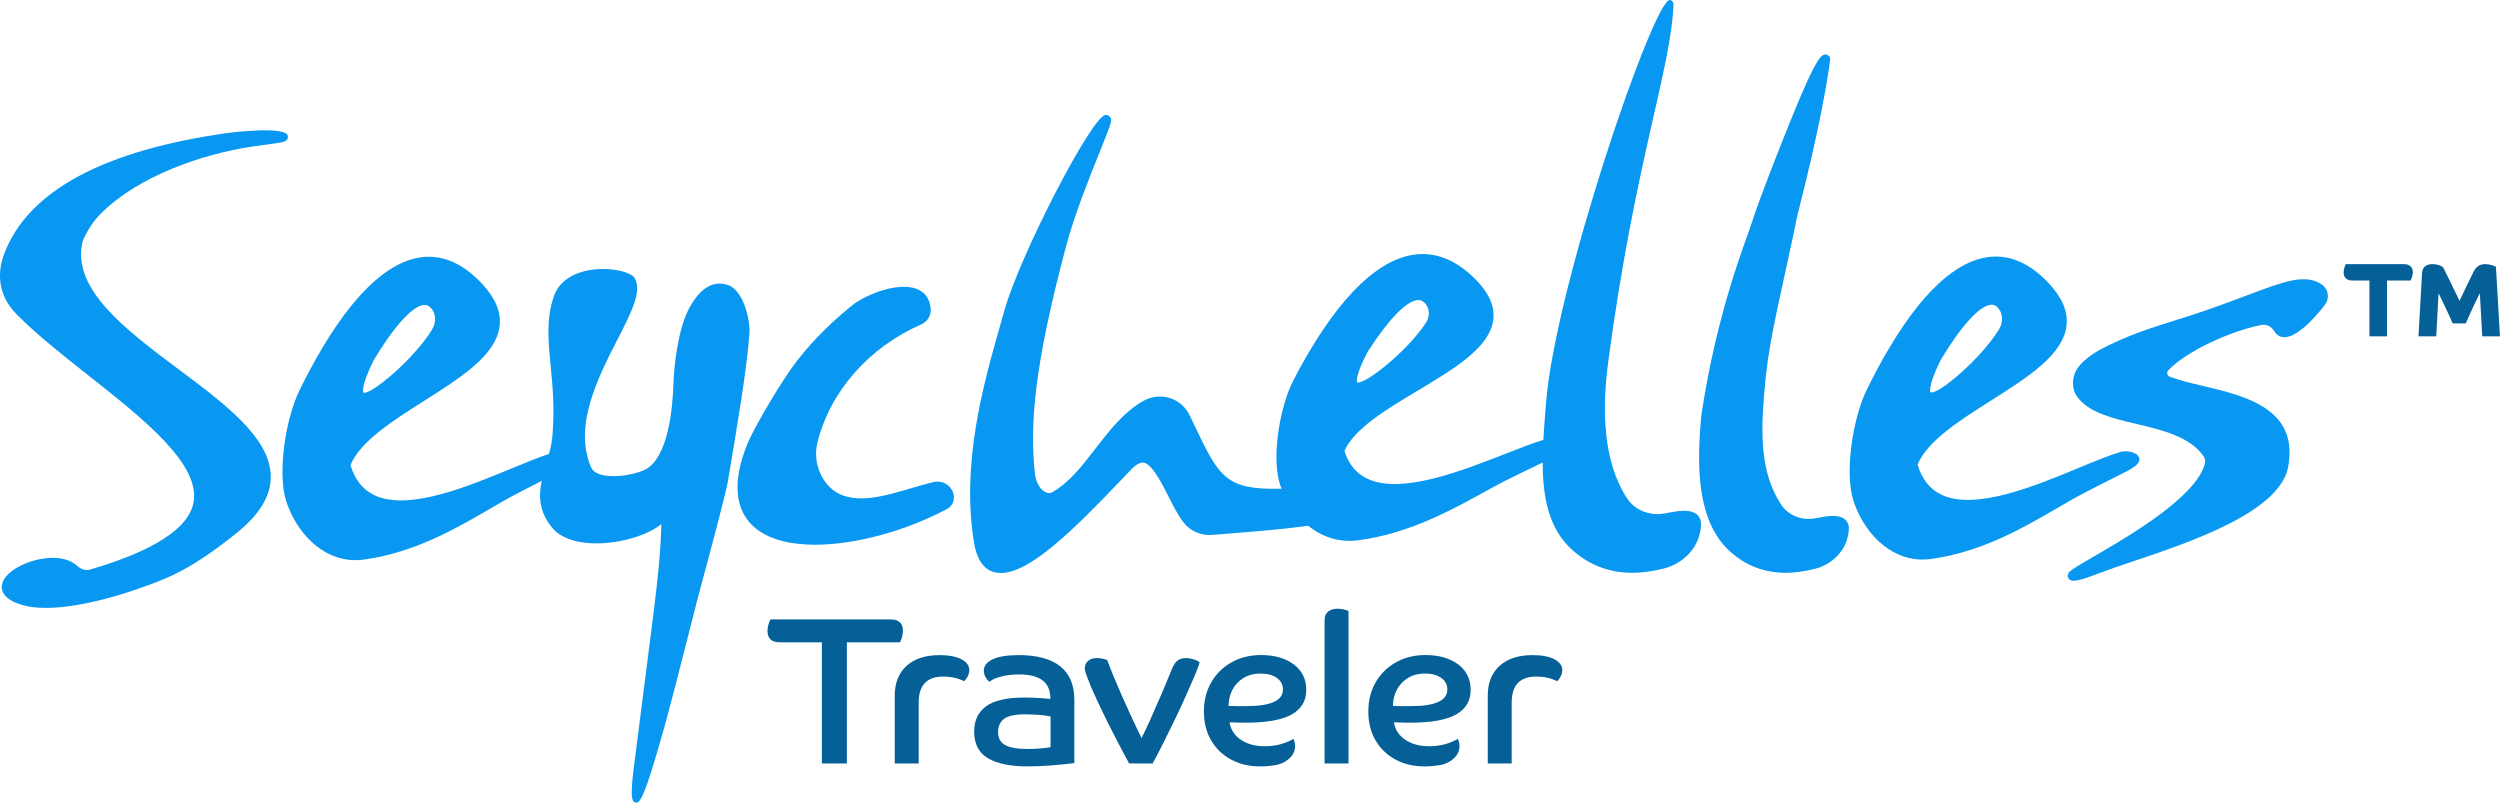 <svg xmlns="http://www.w3.org/2000/svg" id="all" viewBox="2.26 4.85 284.97 91.48">
  <g>
    <g>
      <path d="M95.945,78.066h-4.787c-.942,0-1.412-.431-1.412-1.293,0-.239.035-.486.107-.742.071-.255.155-.446.251-.574h13.667c.941,0,1.412.431,1.412,1.293,0,.239-.035.486-.107.742-.071.255-.155.446-.251.574h-6.032v13.811h-2.848v-13.811Z" fill="#066098"/>
      <path d="M104.25,84.145c0-1.451.45-2.585,1.352-3.398s2.15-1.221,3.746-1.221c1.085,0,1.923.159,2.514.479.59.319.886.727.886,1.221,0,.256-.068.511-.204.766-.136.256-.268.424-.395.503-.702-.351-1.492-.526-2.37-.526-1.866,0-2.8.989-2.8,2.968v6.941h-2.729v-7.731Z" fill="#066098"/>
      <path d="M124.717,91.829c-.83.111-1.728.203-2.692.275-.966.071-1.84.107-2.621.107-1.979,0-3.491-.311-4.536-.934-1.045-.622-1.567-1.635-1.567-3.04,0-1.244.45-2.201,1.353-2.872.901-.67,2.365-1.005,4.392-1.005.463,0,.981.016,1.556.048.575.032,1.037.071,1.389.119,0-.973-.299-1.683-.897-2.13-.599-.446-1.488-.67-2.669-.67-.75,0-1.433.08-2.047.239s-1.057.359-1.328.599c-.176-.128-.327-.308-.455-.539s-.191-.475-.191-.729c0-.543.335-.974,1.006-1.293.67-.319,1.659-.479,2.968-.479,2.09,0,3.67.427,4.739,1.28,1.068.854,1.604,2.127,1.604,3.817v7.205ZM116.842,89.782c.543.296,1.396.443,2.562.443.479,0,.965-.02,1.46-.06.494-.04.877-.092,1.148-.156v-3.494c-.351-.08-.81-.14-1.376-.18s-1.065-.06-1.496-.06c-1.165,0-1.975.171-2.43.515-.454.343-.682.85-.682,1.52,0,.687.271,1.177.813,1.472Z" fill="#066098"/>
      <path d="M130.163,84.206c.693,1.571,1.432,3.163,2.214,4.774.255-.479.574-1.145.957-1.998s.794-1.791,1.232-2.812c.439-1.021.858-2.026,1.257-3.016.191-.479.411-.814.658-1.006s.57-.287.97-.287c.271,0,.57.052.897.155.327.104.547.22.658.348-.08.303-.26.786-.538,1.448-.28.662-.615,1.428-1.006,2.298-.391.869-.81,1.771-1.257,2.704-.446.934-.894,1.843-1.34,2.729-.447.886-.854,1.664-1.221,2.334h-2.681c-.926-1.707-1.771-3.335-2.537-4.883-.767-1.548-1.373-2.84-1.819-3.878-.208-.51-.375-.945-.503-1.304-.128-.359-.191-.61-.191-.755,0-.366.123-.658.371-.873.247-.216.578-.323.993-.323.224,0,.455.024.694.072s.407.104.503.167c.431,1.165.993,2.533,1.688,4.105Z" fill="#066098"/>
      <path d="M155.976,91.877h-2.729v-16.372c0-.415.135-.729.406-.945s.623-.323,1.054-.323c.223,0,.454.024.693.072.24.048.432.111.575.191v17.377Z" fill="#066098"/>
      <path d="M171.845,84.145c0-1.451.45-2.585,1.352-3.398s2.15-1.221,3.746-1.221c1.085,0,1.923.159,2.514.479.59.319.886.727.886,1.221,0,.256-.068.511-.204.766-.136.256-.268.424-.395.503-.702-.351-1.492-.526-2.37-.526-1.866,0-2.8.989-2.8,2.968v6.941h-2.729v-7.731Z" fill="#066098"/>
    </g>
    <path d="M145.913,92.212c-1.262,0-2.376-.263-3.342-.79-.967-.527-1.721-1.257-2.264-2.191s-.815-2.024-.815-3.269c0-1.262.279-2.375.839-3.342.559-.966,1.329-1.725,2.311-2.276.982-.551,2.104-.826,3.366-.826,1.533,0,2.775.355,3.725,1.065.95.712,1.425,1.681,1.425,2.91,0,1.246-.555,2.18-1.664,2.803-1.111.623-2.871.934-5.282.934-.225,0-.5-.004-.827-.012-.328-.007-.651-.019-.97-.035.128.83.555,1.493,1.281,1.987.727.495,1.641.743,2.743.743,1.198,0,2.283-.279,3.257-.839,0,0,.817,1.482-.917,2.575-.319.201-.699.339-1.095.408-.607.103-1.198.155-1.772.155ZM145.96,81.625c-1.054,0-1.92.339-2.599,1.018-.679.679-1.034,1.569-1.066,2.671.272.016.559.023.863.023h1.198c2.762,0,4.143-.63,4.143-1.892,0-.559-.236-1.002-.706-1.329-.471-.328-1.083-.491-1.833-.491Z" fill="#066098"/>
    <path d="M164.653,92.212c-1.262,0-2.376-.263-3.342-.79-.967-.527-1.721-1.257-2.264-2.191s-.815-2.024-.815-3.269c0-1.262.279-2.375.839-3.342.559-.966,1.329-1.725,2.311-2.276.982-.551,2.104-.826,3.366-.826,1.533,0,2.775.355,3.725,1.065.95.712,1.425,1.681,1.425,2.91,0,1.246-.555,2.18-1.664,2.803-1.111.623-2.871.934-5.282.934-.225,0-.5-.004-.827-.012-.328-.007-.651-.019-.97-.035.128.83.555,1.493,1.281,1.987.727.495,1.641.743,2.743.743,1.198,0,2.283-.279,3.257-.839,0,0,.817,1.482-.917,2.575-.319.201-.699.339-1.095.408-.607.103-1.198.155-1.772.155ZM164.7,81.625c-1.054,0-1.92.339-2.599,1.018-.679.679-1.034,1.569-1.066,2.671.272.016.559.023.863.023h1.198c2.762,0,4.143-.63,4.143-1.892,0-.559-.236-1.002-.706-1.329-.471-.328-1.083-.491-1.833-.491Z" fill="#066098"/>
  </g>
  <g id="SEYCHELLES">
    <path d="M22.631,46.955c-6-4.489-12.204-9.132-10.972-14.5.069-.3.776-1.918,2.012-3.173,4.343-4.416,11.758-6.879,17.25-7.712.654-.1,1.281-.183,1.826-.255,1.126-.15,1.679-.228,1.933-.332.376-.154.441-.461.384-.676-.309-1.134-6.688-.322-6.753-.313-14.162,1.97-22.753,6.568-25.531,13.669-1.011,2.579-.548,5.044,1.307,6.942,2.247,2.3,5.285,4.698,8.224,7.019,6.318,4.987,12.851,10.146,12,14.534-.568,2.928-4.532,5.489-11.782,7.614-.488.143-1.016-.007-1.452-.408-1.491-1.375-4.357-1.069-6.42-.057-1.469.72-2.266,1.658-2.187,2.572.073.854.854,1.504,2.318,1.932.784.229,1.701.332,2.707.332,4.055,0,9.558-1.66,13.616-3.354,2.362-.986,5.083-2.721,8.085-5.157l.101-.081c2.617-2.119,3.868-4.23,3.825-6.455-.083-4.354-5.138-8.137-10.49-12.142Z" fill="#0998f1"/>
    <path d="M108.656,59.8c-.888.214-1.785.478-2.652.733-2.759.812-5.362,1.58-7.615.81-2.213-.755-3.569-3.502-2.962-5.998,1.422-5.84,5.86-10.9,11.874-13.536.667-.293,1.089-.976,1.048-1.699-.077-1.377-.844-1.997-1.473-2.275-2.072-.918-5.859.5-7.554,1.877-3.273,2.658-5.154,4.904-6.285,6.362-1.812,2.34-4.866,7.641-5.542,9.274-2.222,5.362-.864,8.141.666,9.527,1.596,1.446,4.108,2.068,7.013,2.068,4.729,0,10.499-1.65,15.05-4.084.626-.335.93-1.104.697-1.81-.316-.947-1.287-1.486-2.265-1.25Z" fill="#0998f1"/>
    <path d="M246.044,57.532c.131-.231.104-.511-.068-.729-.34-.428-1.315-.639-2.01-.435-1.289.378-2.9,1.046-4.768,1.819-4.988,2.067-11.822,4.9-15.66,3.042-1.308-.632-2.191-1.751-2.698-3.416,1.124-2.714,4.807-5.046,8.369-7.303,4.195-2.658,8.158-5.169,8.6-8.459.213-1.586-.411-3.155-1.909-4.798,0-.001-.001-.001-.001-.002-2.219-2.413-4.604-3.449-7.105-3.088-5.671.827-10.623,8.713-13.778,15.183-1.535,3.146-2.522,9.314-1.496,12.552,1.067,3.37,3.943,6.736,7.892,6.735.323,0,.653-.022.991-.069,5.764-.802,10.488-3.551,14.284-5.759.812-.473,1.594-.927,2.348-1.342.953-.524,4.336-2.246,5.218-2.677,1.075-.523,1.578-.876,1.793-1.256ZM230.118,42.401c-2.094,3.401-7.005,7.522-7.814,7.163-.004-.005-.365-.544,1.166-3.672,2.367-3.935,4.461-6.231,5.747-6.304.228-.02.542.024.887.473.482.629.488,1.569.015,2.34Z" fill="#0998f1"/>
    <path d="M192.35,63.312l-.408.074c-1.695.293-3.354-.407-4.242-1.769-2.707-4.157-2.853-10.028-2.126-15.492,3.01-22.653,7.129-33.267,7.445-40.713.011-.259-.136-.517-.391-.561-1.827-.311-13.122,32.786-14.137,45.926l-.073.922c-.087,1.097-.174,2.201-.234,3.295-1.208.369-2.654.93-4.314,1.58-5.048,1.978-11.961,4.686-15.792,2.822-1.239-.604-2.083-1.633-2.573-3.145,1.129-2.548,4.801-4.746,8.354-6.873,4.216-2.523,8.198-4.907,8.615-8.052.199-1.503-.43-2.985-1.924-4.534l-.001-.001c-2.241-2.303-4.654-3.279-7.169-2.906-5.638.839-10.562,8.262-13.7,14.341-1.539,2.981-2.528,8.828-1.498,11.898.049.145.105.29.161.434-6.406.151-7.107-1.309-9.964-7.296l-.503-1.053c-.469-.975-1.281-1.683-2.289-1.992-1.024-.317-2.121-.181-3.083.378-2.201,1.279-3.815,3.371-5.376,5.394-1.558,2.018-3.029,3.924-4.995,5.006-.189.104-.464.079-.737-.066-.643-.339-1.09-1.194-1.195-2.288-.527-5.422-.115-11.889,3.609-25.827.942-3.529,2.662-7.803,3.801-10.63,1.35-3.355,1.431-3.613,1.226-3.954-.103-.172-.372-.312-.576-.276-1.596.216-9.782,16.076-11.525,22.33l-.497,1.757c-1.876,6.603-4.445,15.645-2.945,24.696.305,1.837,1.047,2.949,2.206,3.306.27.083.553.123.85.123,3.313-.001,8.321-4.949,13.598-10.488.476-.5.925-.972,1.339-1.4.46-.475.879-.683,1.227-.699.324.01.665.229,1.042.669.689.805,1.293,1.999,1.877,3.154.547,1.081,1.112,2.198,1.766,3.037.752.963,2.018,1.498,3.299,1.383.957-.083,1.9-.158,2.833-.233,2.724-.219,5.382-.441,8.052-.807,1.291,1.041,2.877,1.721,4.692,1.721.321,0,.65-.021.986-.065,5.758-.758,10.479-3.353,14.272-5.438.814-.447,1.598-.878,2.353-1.271.743-.386,3.067-1.51,4.425-2.155.001,3.961.677,7.597,3.45,10.036,2.286,2.011,4.74,2.532,6.755,2.532,1.526,0,2.8-.3,3.554-.478,2.012-.474,4.117-2.18,4.287-4.925.04-.652-.224-1.03-.453-1.232-.769-.679-2.199-.412-3.35-.195ZM158.123,45.009c2.362-3.709,4.457-5.878,5.747-5.952.34-.031.637.121.9.446.471.58.477,1.447.014,2.159-2.117,3.251-7.029,7.115-7.829,6.767-.003-.005-.327-.533,1.168-3.42Z" fill="#0998f1"/>
    <path d="M209.486,63.875l-.371.067c-1.526.258-3.031-.36-3.832-1.579-2.343-3.559-2.316-7.947-1.927-12.653.475-5.762,1.336-8.728,3.389-18.379.154-.723.272-1.45.452-2.156,2.495-9.743,3.423-15.449,3.683-17.524v-.001c.032-.256-.138-.504-.39-.56-.528-.121-1.001-.243-4.233,7.768-.978,2.423-3.353,8.378-4.3,11.34-.666,2.087-4.008,10.125-5.784,22.127l-.066.83c-.44,5.474-.273,11.403,3.503,14.69,2.097,1.825,4.347,2.298,6.192,2.298,1.398,0,2.565-.271,3.256-.433,1.853-.432,3.792-1.988,3.949-4.494.038-.606-.209-.96-.424-1.149-.717-.635-2.037-.39-3.099-.192Z" fill="#0998f1"/>
    <path d="M267.588,38.333c-.07-.431-.305-.801-.659-1.043-1.88-1.288-4.266-.387-8.596,1.246-1.314.496-2.824,1.065-4.572,1.672-1.242.432-2.411.798-3.547,1.154-2.827.887-5.497,1.725-8.516,3.317-.41.217-2.483,1.371-2.974,2.835-.322.959-.193,1.916.354,2.627,1.364,1.77,3.965,2.385,6.718,3.037,2.979.706,6.062,1.436,7.64,3.67.174.247.229.574.15.873-1.024,3.808-8.636,8.229-12.726,10.604-2.455,1.426-2.812,1.656-2.893,2.049-.028.141.012.321.098.436.12.16.281.239.551.239.252,0,.601-.07,1.1-.209.303-.084,1.147-.397,2.042-.729.616-.229,1.224-.453,1.595-.581.583-.201,1.223-.416,1.903-.645,6.859-2.304,17.226-5.784,17.877-11.102,1.001-6.393-4.987-7.812-9.8-8.951-1.389-.328-2.7-.639-3.736-1.038-.147-.057-.252-.177-.287-.33-.033-.146.007-.293.11-.401,2.169-2.288,7.362-4.566,10.667-5.181.652-.116,1.166.306,1.429.743.247.41.618.64,1.073.664.024.001.049.002.074.002,1.731-.001,4.142-3.079,4.612-3.703.271-.357.385-.815.312-1.256Z" fill="#0998f1"/>
    <path d="M85.238,37.332c-1.688-.548-3.177.343-4.424,2.659-1.281,2.38-1.734,6.627-1.799,8.761-.076,2.466-.551,8.344-3.285,9.663-1.154.555-3.748,1.014-5.193.464-.47-.178-.771-.437-.92-.791-1.987-4.739.796-10.175,3.032-14.543,1.602-3.127,2.866-5.598,1.918-7.064-.028-.042-.062-.08-.1-.114-.92-.764-3.577-1.166-5.757-.563-1.684.466-2.826,1.43-3.302,2.786-.901,2.569-.662,5.043-.385,7.908.22,2.28.47,4.864.207,8.031-.059.709-.208,1.391-.383,2.059-1.198.392-2.622.976-4.256,1.653-4.994,2.07-11.836,4.906-15.679,3.045-1.309-.633-2.194-1.753-2.702-3.42,1.125-2.717,4.813-5.052,8.38-7.312,4.2-2.661,8.168-5.175,8.61-8.469.213-1.588-.412-3.159-1.912-4.804,0,0-.001-.001-.001-.002-2.222-2.416-4.615-3.454-7.114-3.092-5.678.828-10.636,8.724-13.797,15.202-1.537,3.15-2.526,9.326-1.498,12.568,1.07,3.374,3.951,6.744,7.902,6.744.324,0,.654-.022.993-.069,5.771-.803,10.501-3.555,14.302-5.766.813-.473,1.596-.928,2.351-1.344.62-.341,2.265-1.188,3.585-1.857-.362,1.731-.331,3.514,1.225,5.381,1.804,2.163,6.343,2.104,9.702.952,1.146-.394,2.061-.876,2.705-1.412-.06,3.284-.458,6.665-.911,10.333-.25,2.024-2.184,17.085-2.263,17.732-.32,2.615-.243,3.49.141,3.654.069.029.269.06.389-.028.552-.404,1.325-2.625,3.034-8.708.628-2.233,1.928-7.34,3.316-12.781.041-.16.337-1.374.458-1.819,1.639-6.014,3.215-12.02,3.423-13.251l.065-.388c.958-5.672,2.15-12.732,2.392-16.516.103-1.616-.749-4.923-2.45-5.479ZM44.844,45.928c2.37-3.94,4.468-6.239,5.755-6.312.228-.02.544.024.888.473.483.63.489,1.571.014,2.343-2.097,3.411-7.039,7.514-7.823,7.172-.004-.005-.367-.544,1.167-3.677Z" fill="#0998f1"/>
  </g>
  <g>
    <path d="M272.348,36.829h-1.92c-.328,0-.58-.079-.756-.239-.177-.16-.265-.385-.265-.673,0-.159.024-.327.072-.504.048-.176.108-.327.18-.456h6.612c.328,0,.58.08.756.24s.265.384.265.672c0,.152-.024.316-.072.492s-.108.332-.18.468h-2.688v6.36h-2.004v-6.36Z" fill="#066098"/>
    <path d="M287.223,43.189h-2.017l-.275-4.92c-.177.352-.362.734-.559,1.146-.196.412-.384.816-.563,1.213-.181.396-.343.758-.486,1.086h-1.488c-.104-.248-.244-.562-.42-.942s-.366-.788-.569-1.224c-.204-.437-.41-.858-.618-1.267l-.265,4.908h-2.027l.408-7.2c.016-.344.127-.602.336-.773.208-.172.487-.259.84-.259.239,0,.474.034.702.103.228.068.401.154.521.258.232.456.5.994.804,1.614.305.62.66,1.357,1.068,2.214.24-.52.496-1.058.768-1.614.272-.556.548-1.122.828-1.698.152-.304.336-.525.553-.666.216-.14.472-.21.768-.21.232,0,.47.032.714.097.244.063.418.14.522.228l.456,7.908Z" fill="#066098"/>
  </g>
</svg>